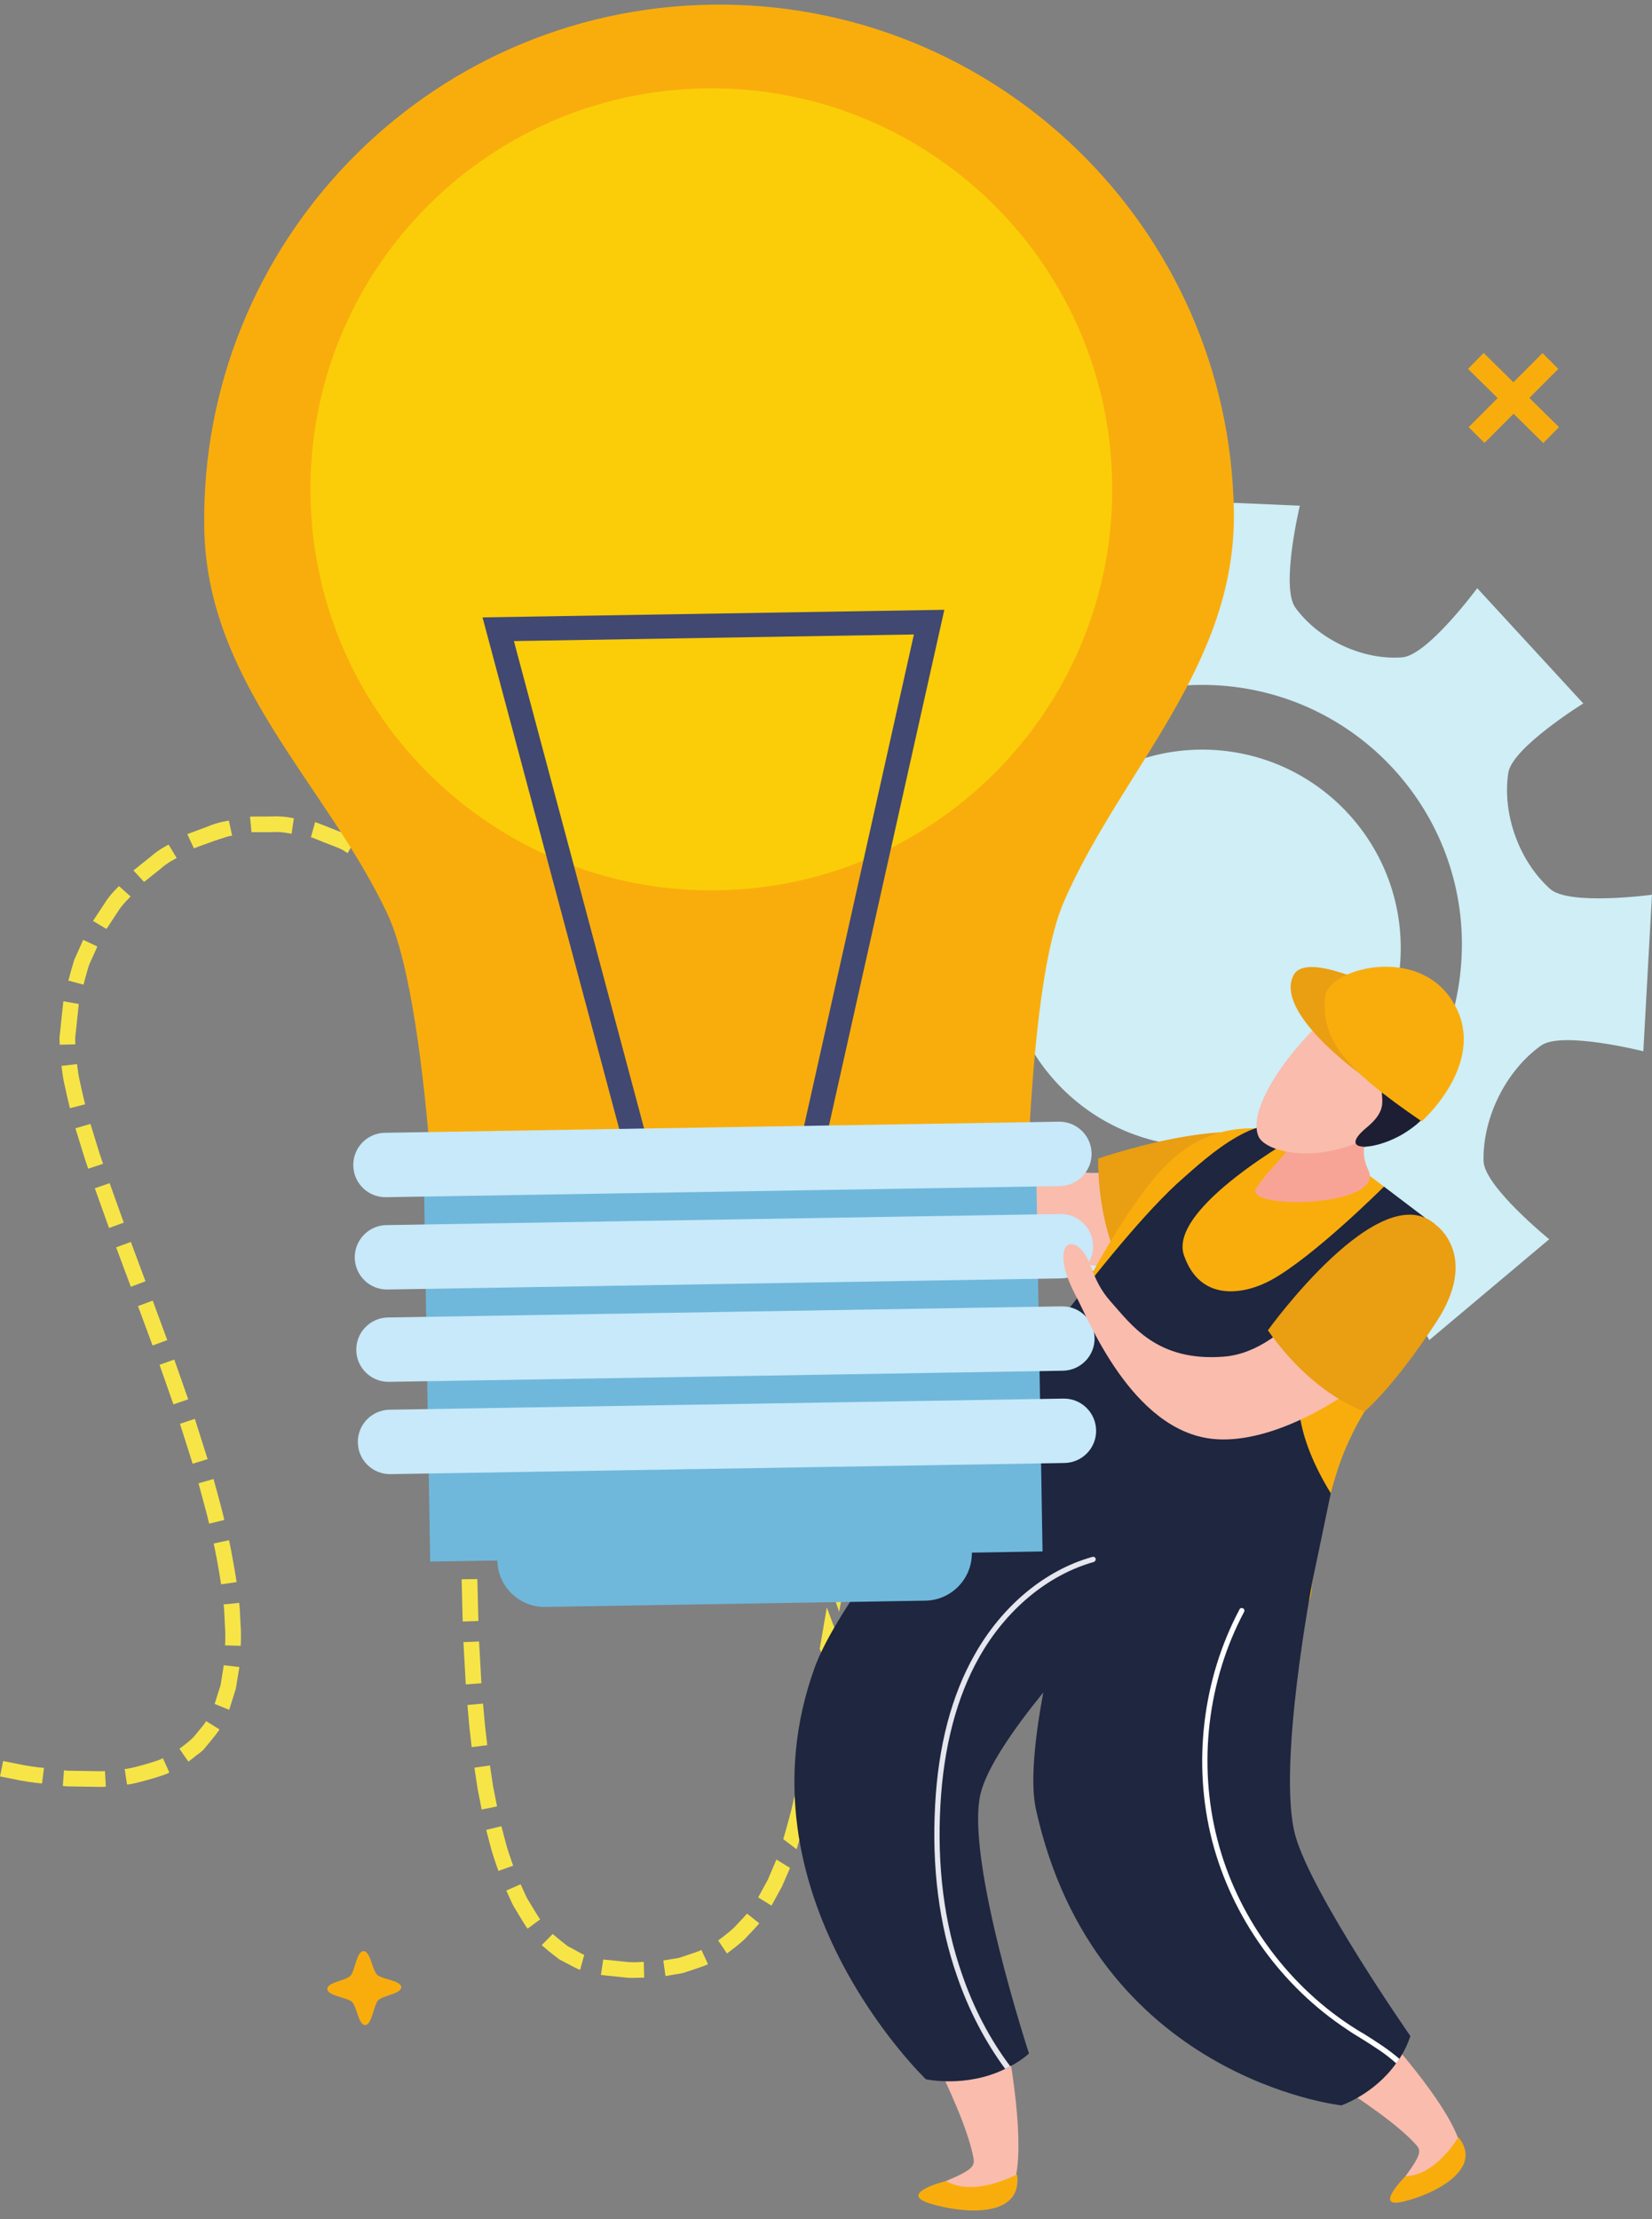 <?xml version="1.0" encoding="UTF-8"?><svg xmlns="http://www.w3.org/2000/svg" xmlns:xlink="http://www.w3.org/1999/xlink" height="1764.8" preserveAspectRatio="xMidYMid meet" version="1.0" viewBox="567.9 344.2 1314.2 1764.8" width="1314.2" zoomAndPan="magnify"><rect x="567.9" y="344.2" width="1314.2" height="1764.8" fill="#808080" stroke="none"/><g><g><path d="M 1499.461 1863.891 L 1487.441 1867.602 C 1487.441 1867.602 1487.809 1869.59 1488.34 1872.559 C 1488.859 1875.5 1489.629 1879.469 1490.77 1883.73 C 1491.711 1887.871 1492.93 1892.039 1494.09 1895.172 C 1495.141 1898.289 1495.84 1900.391 1495.84 1900.391 L 1507.461 1895.852 C 1507.461 1895.852 1506.809 1893.969 1505.891 1891.172 C 1504.84 1888.43 1503.711 1884.59 1502.828 1880.57 C 1501.762 1876.781 1500.98 1872.48 1500.449 1869.219 C 1499.859 1866.031 1499.461 1863.891 1499.461 1863.891" fill="#f7e547"/></g><g><path d="M 1494.5 1812.301 L 1482.609 1819.871 C 1482.609 1819.871 1483.16 1827.891 1483.711 1835.949 C 1484.488 1843.961 1485.262 1851.98 1485.262 1851.98 L 1497.262 1847.02 C 1497.262 1847.02 1496.469 1838.359 1495.66 1829.68 C 1495.07 1820.98 1494.5 1812.301 1494.5 1812.301" fill="#f7e547"/></g><g><path d="M 1492.121 1760.66 L 1480.559 1771.91 L 1481.801 1804.129 L 1493.578 1795.281 L 1492.121 1760.66" fill="#f7e547"/></g><g><path d="M 1489.5 1709.641 L 1478.68 1723.93 L 1480.012 1756.129 L 1491.359 1743.82 L 1489.5 1709.641" fill="#f7e547"/></g><g><path d="M 1485.078 1659.461 L 1475.23 1676.07 C 1475.23 1676.07 1475.969 1684.09 1476.672 1692.129 C 1477.23 1700.172 1477.809 1708.191 1477.809 1708.191 L 1488.32 1693.09 C 1488.32 1693.09 1487.602 1684.648 1486.879 1676.238 C 1485.98 1667.852 1485.078 1659.461 1485.078 1659.461" fill="#f7e547"/></g><g><path d="M 1477.039 1610.191 L 1468.41 1628.59 C 1468.398 1628.59 1470.039 1636.461 1471.219 1644.461 C 1472.621 1652.391 1473.461 1660.391 1473.461 1660.391 L 1482.941 1643.148 C 1482.941 1643.148 1481.91 1634.84 1480.289 1626.621 C 1478.879 1618.34 1477.039 1610.191 1477.039 1610.191" fill="#f7e547"/></g><g><path d="M 1462.719 1562.672 L 1455.469 1582.41 C 1455.469 1582.41 1458.531 1589.898 1460.711 1597.641 C 1463.289 1605.289 1465 1613.18 1465 1613.18 L 1473.211 1594.34 C 1473.211 1594.34 1471.27 1586.211 1468.469 1578.359 C 1466.039 1570.34 1462.719 1562.672 1462.719 1562.672" fill="#f7e547"/></g><g><path d="M 1437.98 1519.609 L 1432.469 1540.5 C 1432.469 1540.5 1437.34 1546.93 1441.59 1553.789 C 1443.578 1557.27 1445.59 1560.73 1447.109 1563.41 C 1448.391 1566.121 1449.262 1567.922 1449.262 1567.922 L 1455.969 1547.801 C 1455.969 1547.801 1455.051 1545.898 1453.648 1543.109 C 1452.031 1540.422 1449.891 1536.828 1447.73 1533.25 C 1443.18 1526.211 1437.98 1519.609 1437.98 1519.609" fill="#f7e547"/></g><g><path d="M 1398.828 1488.77 L 1395.512 1510.539 C 1395.512 1510.539 1402.922 1513.781 1409.328 1518.762 C 1416.211 1523 1421.57 1529.18 1421.781 1528.961 L 1426.629 1507.699 C 1426.629 1507.699 1425.02 1506.301 1422.641 1504.25 C 1420.34 1502.102 1417.059 1499.449 1413.449 1497.23 C 1406.66 1492.141 1398.828 1488.738 1398.828 1488.77" fill="#f7e547"/></g><g><path d="M 1350.262 1476.18 L 1349.41 1498.32 C 1349.41 1498.32 1357.461 1498.949 1365.371 1500.48 C 1369.32 1501.379 1373.238 1502.281 1376.148 1502.969 C 1379.102 1503.699 1380.949 1504.531 1380.949 1504.531 L 1383.488 1482.559 C 1383.488 1482.559 1381.539 1481.691 1378.422 1480.941 C 1375.32 1480.262 1371.211 1479.32 1367.07 1478.41 C 1358.73 1476.828 1350.262 1476.18 1350.262 1476.18" fill="#f7e547"/></g><g><path d="M 1300.73 1483.059 L 1302.398 1505.078 C 1302.531 1505.43 1309.719 1501.379 1317.719 1500.238 C 1321.68 1499.5 1325.648 1498.82 1328.629 1498.27 C 1331.641 1498.23 1333.648 1498.172 1333.648 1498.172 L 1333.648 1476 C 1333.648 1476 1331.531 1476.051 1328.34 1476.129 C 1325.219 1476.68 1321.059 1477.398 1316.871 1478.078 C 1308.449 1479.281 1300.828 1483.441 1300.73 1483.059" fill="#f7e547"/></g><g><path d="M 1262.75 1514.52 L 1266.551 1535.922 C 1266.289 1535.738 1271.488 1529.551 1276.48 1523.281 C 1282.488 1517.879 1288.391 1512.379 1288.711 1512.77 L 1286.238 1490.93 C 1285.961 1490.48 1279.672 1496.129 1273.328 1501.621 C 1270.66 1504.828 1267.988 1508.02 1265.961 1510.43 C 1263.879 1512.77 1262.75 1514.52 1262.75 1514.52" fill="#f7e547"/></g><g><path d="M 1241.289 1558.84 L 1246.621 1579.43 C 1246.621 1579.43 1249.309 1571.828 1252 1564.219 C 1255.121 1556.809 1258.602 1549.551 1258.602 1549.551 L 1254.25 1528.422 C 1254.25 1528.422 1250.488 1535.809 1247.16 1543.391 C 1244.211 1551.109 1241.289 1558.84 1241.289 1558.84" fill="#f7e547"/></g><g><path d="M 1228.82 1606.539 L 1235.449 1626.078 C 1235.449 1626.078 1236.82 1618.121 1238.621 1610.281 C 1240.48 1602.449 1242.328 1594.621 1242.328 1594.621 L 1236.539 1574.32 C 1236.52 1574.32 1234.461 1582.379 1232.41 1590.359 C 1230.379 1598.379 1228.82 1606.539 1228.82 1606.539" fill="#f7e547"/></g><g><path d="M 1219.988 1655.461 L 1227.879 1673.469 L 1232.719 1641.621 L 1225.66 1622.52 L 1219.988 1655.461" fill="#f7e547"/></g><g><path d="M 1212.148 1705.359 L 1221.238 1721 L 1225.719 1689.09 L 1217.41 1671.719 L 1212.148 1705.359" fill="#f7e547"/></g><g><path d="M 1203.32 1756.18 L 1213.309 1768.352 C 1213.309 1768.352 1214.828 1760.422 1216.301 1752.5 C 1217.59 1744.57 1218.898 1736.609 1218.898 1736.609 L 1209.461 1721.949 C 1209.461 1721.949 1208.012 1730.531 1206.551 1739.039 C 1204.949 1747.629 1203.32 1756.18 1203.32 1756.18" fill="#f7e547"/></g><g><path d="M 1190.988 1806.801 L 1201.609 1814.879 C 1201.609 1814.879 1204.039 1807.172 1206.141 1799.391 C 1208.48 1791.711 1210.031 1783.801 1210.031 1783.801 L 1199.801 1772.961 C 1199.801 1772.961 1198.16 1781.531 1195.711 1789.969 C 1193.52 1798.469 1190.988 1806.801 1190.988 1806.801" fill="#f7e547"/></g><g><path d="M 1171.031 1853.18 L 1181.641 1859.691 C 1181.641 1859.691 1185.789 1852.129 1189.961 1844.52 C 1193.172 1837.148 1196.391 1829.73 1196.391 1829.73 L 1185.551 1823.039 C 1185.551 1823.039 1182.141 1831.012 1178.77 1839.02 C 1174.922 1846.102 1171.031 1853.18 1171.031 1853.18" fill="#f7e547"/></g><g><path d="M 1139.23 1887.391 L 1146.18 1897.75 C 1146.18 1897.75 1153.441 1892.59 1159.969 1886.691 C 1166.051 1880.262 1172.129 1873.922 1171.84 1873.68 L 1162.07 1865.969 C 1162.34 1866.211 1156.809 1871.871 1151.43 1877.609 C 1145.59 1882.82 1139.23 1887.391 1139.23 1887.391" fill="#f7e547"/></g><g><path d="M 1095.578 1903.32 L 1097.309 1915.672 C 1097.309 1915.672 1099.488 1915.34 1102.691 1914.789 C 1105.941 1914.09 1110.359 1913.922 1114.488 1912.199 C 1122.879 1909.461 1131.23 1906.641 1131.078 1906.199 L 1125.871 1894.879 C 1126.031 1895.301 1118.551 1897.73 1111.102 1900.238 C 1107.469 1901.789 1103.379 1901.879 1100.48 1902.531 C 1097.531 1903.031 1095.578 1903.32 1095.578 1903.32" fill="#f7e547"/></g><g><path d="M 1047.781 1902.551 L 1045.961 1914.859 C 1045.961 1914.859 1054.512 1915.738 1063.078 1916.609 C 1067.34 1917.238 1071.648 1917.262 1074.93 1917.051 C 1078.16 1917.02 1080.352 1916.941 1080.352 1916.941 L 1080.02 1904.48 C 1080 1904.172 1072 1905.391 1063.93 1904.172 C 1055.871 1903.379 1047.781 1902.551 1047.781 1902.551" fill="#f7e547"/></g><g><path d="M 1007.629 1882.23 L 998.859 1891.102 C 998.859 1891.102 1005.512 1897.07 1012.809 1902.422 C 1021.051 1906.82 1029.531 1911.359 1029.422 1910.66 L 1032.699 1898.66 C 1032.09 1899.141 1026.102 1895.172 1019.559 1891.949 C 1013.512 1887.391 1007.629 1882.25 1007.629 1882.23" fill="#f7e547"/></g><g><path d="M 982.066 1842.68 L 970.676 1847.719 C 970.676 1847.719 971.559 1849.699 972.906 1852.648 C 974.215 1855.578 975.891 1859.578 978.324 1863.211 C 982.785 1870.711 987.32 1878.121 987.688 1877.961 L 997.699 1870.531 C 997.402 1870.789 993.273 1863.949 989.18 1857.07 C 986.934 1853.789 985.363 1850.051 984.129 1847.262 C 982.895 1844.48 982.066 1842.68 982.066 1842.68" fill="#f7e547"/></g><g><path d="M 966.766 1796.52 L 954.676 1799.488 C 954.676 1799.488 956.848 1807.73 959.008 1815.93 C 961.477 1824.078 964.406 1832.109 964.406 1832.109 L 976.129 1827.91 C 976.129 1827.91 973.348 1820.238 970.949 1812.43 C 968.848 1804.461 966.766 1796.52 966.766 1796.52" fill="#f7e547"/></g><g><path d="M 957.641 1748.199 L 945.309 1749.988 C 945.309 1749.988 946.598 1758.34 947.836 1766.691 C 949.477 1774.988 951.078 1783.281 951.078 1783.281 L 963.301 1780.781 C 963.301 1780.781 961.715 1772.672 960.129 1764.57 C 958.875 1756.371 957.641 1748.199 957.641 1748.199" fill="#f7e547"/></g><g><path d="M 952.168 1699.059 L 939.762 1700.109 C 939.762 1700.109 940.52 1708.48 941.238 1716.898 C 942.195 1725.238 943.133 1733.621 943.133 1733.621 L 955.523 1732.09 C 955.523 1732.09 954.562 1723.852 953.641 1715.629 C 952.922 1707.352 952.168 1699.059 952.168 1699.059" fill="#f7e547"/></g><g><path d="M 949.016 1649.641 L 936.57 1650.16 L 938.434 1683.719 L 950.859 1682.84 L 949.016 1649.641" fill="#f7e547"/></g><g><path d="M 947.613 1599.98 L 935.152 1600.18 L 936 1633.75 L 948.465 1633.309 L 947.613 1599.98" fill="#f7e547"/></g><g><path d="M 947.227 1550.281 L 934.746 1550.281 L 934.895 1583.801 L 947.355 1583.648 L 947.227 1550.281" fill="#f7e547"/></g><g><path d="M 947.598 1500.551 L 935.133 1500.398 L 934.84 1533.859 L 947.301 1533.93 L 947.598 1500.551" fill="#f7e547"/></g><g><path d="M 948.371 1450.781 L 935.926 1450.559 L 935.355 1484.02 L 947.816 1484.199 L 948.371 1450.781" fill="#f7e547"/></g><g><path d="M 949.309 1400.969 L 936.832 1400.711 L 936.238 1434.191 L 948.684 1434.391 L 949.309 1400.969" fill="#f7e547"/></g><g><path d="M 950.066 1351.09 L 937.586 1350.949 L 937.125 1384.379 L 949.586 1384.551 L 950.066 1351.09" fill="#f7e547"/></g><g><path d="M 950.27 1301.18 L 937.824 1301.23 L 937.754 1334.609 L 950.195 1334.699 L 950.27 1301.18" fill="#f7e547"/></g><g><path d="M 949.496 1251.18 L 937.051 1251.57 L 937.715 1284.879 L 950.156 1284.75 L 949.496 1251.18" fill="#f7e547"/></g><g><path d="M 946.93 1201.141 L 934.488 1202.129 C 934.488 1202.129 935.227 1210.391 935.594 1218.68 C 936.074 1226.98 936.52 1235.309 936.52 1235.309 L 948.961 1234.738 C 948.961 1234.738 948.516 1226.352 948.039 1217.949 C 947.672 1209.539 946.914 1201.141 946.93 1201.141" fill="#f7e547"/></g><g><path d="M 940.887 1151.109 L 928.609 1153.262 C 928.609 1153.262 930.25 1161.301 931.117 1169.52 C 932.129 1177.738 933.105 1185.949 933.105 1185.949 L 945.492 1184.711 C 945.492 1184.711 944.516 1176.25 943.445 1167.879 C 942.582 1159.48 940.887 1151.109 940.887 1151.109" fill="#f7e547"/></g><g><path d="M 927.078 1101.82 L 915.633 1106.762 L 916.109 1107.699 L 921.492 1122.328 C 922.988 1127.309 924.129 1132.449 925.492 1137.52 L 937.605 1134.719 C 936.203 1129.34 935.008 1123.922 933.383 1118.551 L 927.559 1102.77 L 927.078 1101.82" fill="#f7e547"/></g><g><path d="M 901.105 1057.719 L 891.137 1065.23 C 891.137 1065.23 895.926 1071.699 900.738 1078.262 C 904.5 1085.48 908.258 1092.672 908.258 1092.672 L 919.281 1086.871 C 919.281 1086.871 915.301 1079.27 911.301 1071.641 C 906.195 1064.711 901.105 1057.719 901.105 1057.719" fill="#f7e547"/></g><g><path d="M 865.016 1021.059 L 857.695 1031.109 C 857.695 1031.109 859.445 1032.059 861.824 1033.91 C 864.016 1035.988 866.969 1038.762 869.879 1041.5 C 875.742 1047.031 881.621 1052.531 881.621 1052.531 L 890.895 1044.23 C 890.895 1044.23 884.59 1038.262 878.246 1032.301 C 875.078 1029.32 871.926 1026.328 869.527 1024.121 C 866.949 1022.109 865.031 1021.059 865.016 1021.059" fill="#f7e547"/></g><g><path d="M 818.543 998.129 L 815.227 1010.129 C 815.336 1009.699 822.652 1012.988 830.117 1015.809 C 833.805 1017.352 837.656 1018.531 840.238 1020.012 C 842.781 1021.629 844.461 1022.699 844.461 1022.699 L 850.598 1011.84 C 850.598 1011.84 848.754 1010.699 846.008 1008.93 C 843.152 1007.328 838.93 1006 834.91 1004.32 C 826.746 1001.191 818.652 997.711 818.543 998.129" fill="#f7e547"/></g><g><path d="M 766.781 993.719 L 768.016 1006.129 C 768.016 1006.02 770.008 1005.961 773.012 1005.98 C 775.996 1006 780 1005.98 784 1005.98 C 792.035 1005.34 799.852 1007.328 799.852 1007.328 L 801.656 994.98 C 801.656 994.98 793.066 992.91 784.273 993.52 C 779.906 993.539 775.535 993.559 772.258 993.578 C 768.957 993.539 766.801 993.629 766.781 993.719" fill="#f7e547"/></g><g><path d="M 716.902 1007.551 L 722.152 1018.852 C 722.152 1018.852 752.219 1007.461 752.605 1009 L 749.969 996.82 C 749.969 996.82 741.23 997.941 733.215 1001.48 C 725.027 1004.512 716.902 1007.551 716.902 1007.551" fill="#f7e547"/></g><g><path d="M 674.078 1036.422 L 682.523 1045.578 C 682.523 1045.578 688.809 1040.578 695.133 1035.551 C 701.105 1030.059 708.457 1026.59 708.457 1026.59 L 702.062 1015.898 C 702.043 1015.898 694.152 1019.711 687.664 1025.578 C 680.863 1030.98 674.078 1036.422 674.078 1036.422" fill="#f7e547"/></g><g><path d="M 641.895 1076.602 L 652.605 1082.98 C 652.605 1082.98 657.027 1076.23 661.473 1069.52 C 665.691 1062.57 672.016 1057.32 671.738 1057.121 L 662.484 1048.82 C 662.742 1049.012 655.996 1054.719 651.445 1062.09 C 646.672 1069.371 641.895 1076.602 641.895 1076.602" fill="#f7e547"/></g><g><path d="M 622.301 1124.059 L 634.34 1127.25 C 634.34 1127.25 636.328 1119.379 638.707 1111.68 C 642.023 1104.34 645.359 1096.949 645.359 1096.949 L 634.098 1091.641 C 634.098 1091.641 630.539 1099.531 627 1107.441 C 624.438 1115.68 622.301 1124.059 622.301 1124.059" fill="#f7e547"/></g><g><path d="M 615.391 1175.031 L 627.828 1174.738 C 627.828 1174.738 627.773 1172.73 627.703 1169.711 C 628.016 1166.719 628.457 1162.719 628.883 1158.699 C 629.73 1150.648 630.574 1142.629 630.574 1142.629 L 618.301 1140.512 C 618.301 1140.512 617.398 1149.059 616.477 1157.672 C 616.016 1162 615.57 1166.328 615.223 1169.578 C 615.312 1172.84 615.391 1175.031 615.391 1175.031" fill="#f7e547"/></g><g><path d="M 623.535 1225.512 L 635.609 1222.41 C 635.629 1222.41 633.582 1214.41 631.906 1206.391 C 630.926 1202.391 630.207 1198.371 629.859 1195.422 C 629.434 1192.422 629.141 1190.43 629.141 1190.43 L 616.77 1191.898 C 616.77 1191.898 617.086 1194.059 617.543 1197.281 C 617.91 1200.531 618.688 1204.789 619.703 1208.922 C 621.453 1217.281 623.535 1225.512 623.535 1225.512" fill="#f7e547"/></g><g><path d="M 638.043 1273.641 L 649.879 1269.711 C 649.879 1269.711 647.094 1261.84 644.734 1253.871 C 642.301 1245.949 639.852 1238.02 639.852 1238.02 L 627.887 1241.488 C 627.887 1241.488 630.375 1249.559 632.863 1257.621 C 635.277 1265.73 638.043 1273.641 638.043 1273.641" fill="#f7e547"/></g><g><path d="M 654.652 1320.809 L 666.355 1316.512 L 655.109 1285.121 L 643.332 1289.23 L 654.652 1320.809" fill="#f7e547"/></g><g><path d="M 671.98 1367.551 L 683.629 1363.172 L 671.996 1331.871 L 660.293 1336.18 L 671.98 1367.551" fill="#f7e547"/></g><g><path d="M 689.27 1414.25 L 700.957 1409.93 L 689.379 1378.52 L 677.676 1382.91 L 689.27 1414.25" fill="#f7e547"/></g><g><path d="M 705.859 1461.07 L 717.637 1457.031 L 706.523 1425.398 L 694.816 1429.602 L 705.859 1461.07" fill="#f7e547"/></g><g><path d="M 721.141 1508.262 L 733.066 1504.621 L 722.91 1472.57 L 711.074 1476.488 L 721.141 1508.262" fill="#f7e547"/></g><g><path d="M 734.266 1555.922 L 746.375 1552.961 C 746.375 1552.988 744.457 1544.77 742.191 1536.66 C 739.98 1528.531 737.785 1520.398 737.785 1520.398 L 725.82 1523.828 C 725.82 1523.828 727.98 1531.809 730.137 1539.852 C 732.402 1547.828 734.266 1555.922 734.266 1555.922" fill="#f7e547"/></g><g><path d="M 743.777 1604.18 L 756.129 1602.398 C 756.129 1602.398 754.895 1594.012 753.309 1585.711 C 751.906 1577.32 750.082 1569.102 750.082 1569.102 L 737.879 1571.699 C 737.879 1571.699 739.684 1579.801 741.051 1587.91 C 742.598 1596.02 743.777 1604.18 743.777 1604.18" fill="#f7e547"/></g><g><path d="M 746.949 1652.699 L 759.391 1653.09 C 759.371 1653.09 759.961 1644.461 759.262 1635.961 C 759.039 1631.699 758.836 1627.41 758.672 1624.219 C 758.488 1621.031 758.152 1618.91 758.137 1618.91 L 745.75 1620.148 C 745.75 1620.148 746.082 1622.148 746.266 1625.23 C 746.395 1628.289 746.613 1632.391 746.801 1636.461 C 747.48 1644.641 746.949 1652.699 746.949 1652.699" fill="#f7e547"/></g><g><path d="M 738.652 1699.32 L 750.246 1703.93 C 750.246 1703.93 752.863 1695.5 755.52 1687.109 C 756.938 1678.531 758.32 1669.941 758.32 1669.941 L 745.934 1668.5 C 745.934 1668.5 744.68 1676.391 743.391 1684.281 C 741.031 1691.801 738.652 1699.32 738.652 1699.32" fill="#f7e547"/></g><g><path d="M 710.688 1735 L 717.77 1745.199 C 717.77 1745.199 719.535 1743.852 722.191 1741.77 C 724.625 1739.488 728.863 1737.422 731.426 1733.66 C 737.27 1726.82 742.836 1719.738 742.375 1719.48 L 731.777 1712.898 C 732.219 1713.23 727.316 1719.148 722.395 1725.07 C 717.176 1730.672 710.469 1734.75 710.688 1735" fill="#f7e547"/></g><g><path d="M 667.059 1750.879 L 668.918 1763.191 C 669.066 1764.68 703.039 1755.191 702.539 1753.621 L 697.398 1742.27 C 698.098 1743.578 667.406 1752.199 667.059 1750.879" fill="#f7e547"/></g><g><path d="M 618.816 1752.039 L 617.859 1764.441 C 617.859 1764.48 619.941 1764.891 623.184 1764.891 C 626.395 1764.891 630.668 1764.98 634.945 1765.07 C 639.238 1765.129 643.535 1765.219 646.742 1765.238 C 649.934 1765.441 652.09 1765.031 652.09 1765.031 L 651.391 1752.59 C 651.445 1752.941 643.277 1752.762 635.133 1752.609 C 631.055 1752.539 626.98 1752.48 623.922 1752.422 C 620.883 1752.48 618.816 1752.039 618.816 1752.039" fill="#f7e547"/></g><g><path d="M 570.395 1744.699 L 567.922 1756.922 C 567.922 1756.922 576.234 1758.559 584.512 1760.238 C 592.824 1761.82 601.34 1762.531 601.34 1762.531 L 602.891 1750.18 C 602.891 1750.18 594.688 1749.488 586.598 1747.93 C 578.484 1746.309 570.395 1744.699 570.395 1744.699" fill="#f7e547"/></g><g><path d="M 1603.789 1098.871 C 1601.949 1142.789 1564.801 1176.781 1520.91 1174.891 C 1476.949 1172.969 1442.879 1135.879 1444.691 1091.922 C 1446.68 1048.031 1483.809 1014.039 1527.68 1015.879 C 1571.602 1017.781 1605.691 1054.898 1603.789 1098.871" fill="#cfeef6"/></g><g><path d="M 1515.465 1301.711 C 1401.539 1296.789 1313.125 1200.426 1318.09 1086.484 C 1323.031 972.566 1419.344 884.191 1533.281 889.074 C 1647.176 894.016 1735.703 990.371 1730.672 1104.312 C 1725.797 1218.219 1629.465 1306.609 1515.465 1301.711 Z M 1801.117 1051.199 C 1776.094 1028.879 1762.805 990.926 1767.793 958.758 C 1770.887 938.645 1827.441 903.637 1827.441 903.637 L 1743.07 811.957 C 1743.07 811.957 1703.477 865.613 1683.238 866.996 C 1652.27 869.262 1617.262 853.352 1598.43 827.484 C 1586.441 811.043 1601.949 746.371 1601.949 746.371 L 1477.316 740.98 C 1477.316 740.98 1487.086 806.84 1473.828 822.105 C 1455.449 843.246 1422.68 853.996 1395.926 848.641 C 1375.984 844.668 1343.723 786.508 1343.723 786.508 L 1248.234 866.699 C 1248.234 866.699 1299.949 908.578 1300.492 928.816 C 1301.324 962.879 1283.195 1000.418 1254.676 1020.75 C 1238.109 1032.574 1173.461 1016.227 1173.461 1016.227 L 1166.473 1140.766 C 1166.473 1140.766 1232.336 1131.734 1247.426 1145.211 C 1272.516 1167.621 1285.828 1205.562 1280.84 1237.688 C 1277.734 1257.754 1221.09 1292.773 1221.09 1292.773 L 1305.48 1384.441 C 1305.48 1384.441 1345.039 1330.852 1365.305 1329.43 C 1396.215 1327.219 1431.34 1343.148 1450.195 1368.918 C 1462.156 1385.379 1446.754 1450.02 1446.754 1450.02 L 1571.305 1455.41 C 1571.305 1455.41 1561.445 1389.578 1574.699 1374.281 C 1593.117 1353.191 1625.953 1342.391 1652.754 1347.77 C 1672.602 1351.809 1704.922 1409.93 1704.922 1409.93 L 1800.344 1329.73 C 1800.344 1329.73 1748.707 1287.844 1748.094 1267.57 C 1747.332 1233.566 1765.379 1196.027 1793.934 1175.637 C 1810.516 1163.918 1875.199 1180.254 1875.199 1180.254 L 1882.078 1055.75 C 1882.078 1055.75 1816.289 1064.664 1801.117 1051.199" fill="#cfeef6"/></g><g><path d="M 1682.07 1105.016 C 1678.324 1192.102 1604.676 1259.68 1517.559 1255.863 C 1430.535 1252.09 1362.969 1178.5 1366.754 1091.457 C 1370.469 1004.281 1444.105 936.793 1531.18 940.496 C 1618.305 944.305 1685.844 1017.941 1682.07 1105.016" fill="#cfeef6"/></g><g><path d="M 1605.039 1295.352 C 1603.352 1284.75 1588.012 1256.691 1557.648 1256.512 C 1517.078 1256.27 1443.93 1294.98 1395.672 1266.609 C 1347.25 1238.059 1347.781 1200.27 1344.719 1174.871 C 1341.781 1149.449 1352.52 1137.93 1349.09 1123.352 C 1345.719 1108.691 1328.578 1113.488 1323.578 1155.379 C 1321.172 1175.441 1297.551 1273.012 1348.84 1317.488 C 1416.031 1375.871 1614.699 1357.91 1605.039 1295.352" fill="#fabcad"/></g><g><path d="M 1606.609 1274.262 C 1606.609 1274.262 1621.949 1316.012 1560.469 1340.57 C 1499 1365.078 1468.82 1367.281 1468.82 1367.281 C 1468.82 1367.281 1441.672 1333.539 1441.449 1265.629 C 1441.449 1265.629 1593.48 1212.422 1606.609 1274.262" fill="#ea9e11"/></g><g><path d="M 1707.805 1328.438 L 1707.805 1328.227 C 1694.777 1306.543 1671.613 1289.711 1653.945 1276.684 C 1615.027 1247.852 1543.895 1213.742 1488.133 1278.766 C 1469.832 1300.25 1447.945 1334.539 1429.039 1371.555 C 1424.812 1379.559 1420.594 1387.773 1417 1396.203 C 1399.742 1433.012 1375.375 1450.281 1377.328 1475.441 C 1383.008 1548.48 1607.234 1690.973 1611.434 1606.801 C 1611.652 1604.902 1611.855 1603.223 1612.066 1601.332 C 1619.012 1565.359 1624.066 1535.48 1633.762 1507.902 C 1636.668 1499.703 1640.062 1491.703 1644.082 1483.723 C 1653.098 1465.211 1665.512 1447.301 1683.402 1428.363 C 1723.367 1386.504 1722.754 1354.109 1707.805 1328.438" fill="#f9ad0c"/></g><g><path d="M 1260.359 1869.57 C 1284.211 1933.48 1333.02 2014.18 1342.109 2059.289 C 1343.559 2066.488 1343.012 2069.281 1320.48 2078.73 C 1297.91 2088.02 1321.738 2099.25 1361.781 2094.441 C 1401.871 2089.609 1359.09 1899.148 1329.68 1810.84 C 1303.988 1733.66 1232.629 1795.359 1260.359 1869.57" fill="#fabcad"/></g><g><path d="M 1377 2073.352 C 1377 2073.352 1343.441 2091.969 1320.48 2078.73 C 1320.48 2078.73 1281.57 2088.301 1307.32 2096.469 C 1333.172 2104.609 1381.809 2108.98 1377 2073.352" fill="#f9ad0c"/></g><g><path d="M 1538.988 1938.23 C 1588.281 1977.391 1665.188 2017.992 1693.879 2049.289 C 1698.434 2054.121 1699.285 2056.703 1685.973 2074.902 C 1672.598 2092.93 1696.699 2090.492 1726.125 2067.582 C 1755.492 2044.723 1631.07 1914.73 1565.77 1858.82 C 1508.777 1810.07 1481.809 1892.793 1538.988 1938.23" fill="#fabcad"/></g><g><path d="M 1728.047 2043.781 C 1728.047 2043.781 1710.383 2074.398 1685.977 2074.898 C 1685.977 2074.898 1659.785 2100.98 1684.098 2095.121 C 1708.355 2089.391 1748.859 2069.57 1728.047 2043.781" fill="#f9ad0c"/></g><g><path d="M 1689.902 1963.453 C 1687.609 1970.184 1684.656 1976.281 1681.09 1981.531 C 1680.438 1982.812 1679.598 1984.082 1678.551 1985.113 C 1661.07 2009.723 1634.996 2018.551 1634.996 2018.551 C 1634.996 2018.551 1439.094 1997.109 1391.98 1782.914 C 1387.543 1762.711 1390.719 1728.633 1397.859 1690.125 C 1373.664 1720.004 1353.051 1749.883 1348.004 1770.512 C 1335.395 1821.621 1386.496 1977.332 1386.496 1977.332 C 1381.676 1981.531 1376.629 1984.91 1371.559 1987.434 C 1370.281 1988.262 1368.812 1989.113 1367.555 1989.531 C 1336.227 2004.891 1304.461 1997.762 1304.461 1997.762 C 1304.461 1997.762 1150.637 1850.453 1216.078 1670.145 C 1243.645 1594.602 1411.742 1406.461 1411.742 1406.461 L 1459.941 1461.203 L 1626.566 1531.723 L 1612.062 1601.336 C 1612.062 1601.336 1583.48 1750.191 1598.398 1804.062 C 1611.43 1850.781 1689.902 1963.453 1689.902 1963.453" fill="#1e2640"/></g><g><path d="M 1439.531 1583.648 C 1439.75 1584.922 1439.102 1585.969 1438.051 1586.391 C 1401.461 1596.699 1368.191 1624.27 1346.75 1662.359 C 1328.871 1694.121 1318.551 1733.68 1316.02 1779.762 C 1313.301 1828.371 1318.961 1873.609 1333.262 1914.422 C 1342.531 1941.352 1355.359 1965.98 1371.559 1987.43 C 1370.289 1988.262 1368.82 1989.109 1367.559 1989.531 C 1351.602 1967.879 1338.531 1942.84 1329.281 1915.891 C 1314.789 1874.449 1309.09 1828.57 1311.82 1779.539 C 1314.328 1732.629 1324.871 1692.422 1343.16 1660.262 C 1365.039 1621.309 1399.141 1592.922 1436.801 1582.379 C 1438.051 1581.969 1439.102 1582.621 1439.531 1583.648" fill="#e5e6ee"/></g><g><path d="M 1681.102 1981.531 C 1680.441 1982.809 1679.605 1984.078 1678.562 1985.109 C 1670.375 1977.551 1660.473 1971.449 1650.777 1965.352 C 1647.219 1963.23 1643.426 1960.93 1639.836 1958.398 C 1587.238 1923.891 1547.883 1868.98 1532.121 1807.949 C 1516.539 1746.93 1524.324 1679.82 1553.996 1624.051 C 1554.398 1623 1555.656 1622.801 1556.762 1623.23 C 1557.781 1623.848 1558.203 1625.098 1557.566 1626.148 C 1528.543 1680.871 1520.758 1746.711 1536.301 1806.91 C 1551.676 1867.078 1590.395 1920.941 1642.145 1955.031 C 1645.746 1957.352 1649.305 1959.648 1653.098 1961.77 C 1662.762 1967.879 1672.469 1973.98 1681.102 1981.531" fill="#fff"/></g><g><path d="M 1648.762 1362.121 C 1620.23 1393.953 1569.512 1438.871 1626.566 1531.723 C 1626.566 1531.723 1381.164 1620.5 1347.703 1481.273 C 1347.703 1481.273 1451.363 1331.332 1509.367 1280.918 C 1526.02 1266.449 1574.348 1220.492 1602.293 1246.172 C 1602.293 1246.172 1496.703 1304.711 1509.754 1342.484 C 1522.781 1380.277 1558.102 1373.711 1579.262 1362.121 C 1613.203 1343.484 1668.883 1287.883 1668.883 1287.883 L 1701.734 1312.77 C 1701.734 1312.77 1673.059 1335.008 1648.762 1362.121" fill="#1e2640"/></g><g><path d="M 1673.93 1221.285 C 1673.93 1221.285 1642.391 1245.973 1656.43 1274.809 C 1670.918 1304.344 1555.531 1306.738 1567.383 1288.922 C 1582.613 1265.926 1602.422 1257.754 1604.672 1223.625 L 1673.93 1221.285" fill="#f7a497"/></g><g><path d="M 1653.391 1133.742 C 1622.633 1142.801 1556.758 1217.738 1568.973 1247.762 C 1574.422 1260.879 1618.316 1271.301 1662.199 1245.91 C 1680.23 1235.57 1707.605 1212.75 1706.684 1175.457 C 1706.223 1158.559 1689.102 1123.16 1653.391 1133.742" fill="#fabcad"/></g><g><path d="M 1626.918 1133.434 C 1616.855 1141.949 1616.91 1145.062 1646.992 1166.48 C 1677.012 1187.906 1683.723 1188.531 1676.48 1194.609 C 1655.234 1212.555 1680.703 1219.773 1655.066 1240.926 C 1629.469 1262.172 1665.094 1259.438 1688.336 1243.246 C 1692.969 1239.902 1717.719 1224.996 1718.957 1183.168 C 1720.465 1134.371 1663.984 1102.336 1626.918 1133.434" fill="#1d1d33"/></g><g><path d="M 1653.578 1200.934 C 1653.578 1200.934 1580.785 1150.215 1597.02 1119.625 C 1607.008 1100.766 1664.359 1129.836 1664.359 1129.836 L 1653.578 1200.934" fill="#ea9e11"/></g><g><path d="M 1621.945 1136.992 C 1619.199 1171.109 1636.684 1193.539 1698.852 1235.957 C 1698.852 1235.957 1754.957 1186.562 1721.969 1138.219 C 1692.812 1095.648 1623.699 1115.223 1621.945 1136.992" fill="#f9ad0c"/></g><g><path d="M 1549.465 750.711 C 1545.758 524.512 1359.324 344.203 1133.18 347.922 C 907.023 351.684 726.707 538.027 730.391 764.188 C 732.422 887.254 826.891 967.195 875.797 1070.328 C 913.086 1148.875 918.27 1417.211 918.27 1417.211 L 1383.223 1409.551 C 1383.223 1409.551 1379.531 1141.215 1414.164 1061.465 C 1459.641 956.785 1551.48 873.793 1549.465 750.711" fill="#f9ad0c"/></g><g><path d="M 1452.684 728.074 C 1455.598 904.16 1315.156 1049.34 1139.062 1052.254 C 962.914 1055.117 817.809 914.664 814.895 738.566 C 812 562.508 952.426 417.367 1128.5 414.453 C 1304.617 411.539 1449.809 552.016 1452.684 728.074" fill="#facd08"/></g><g><path d="M 1068.91 1273.488 L 951.762 835.191 L 1319.141 829.148 L 1220.281 1270.98 L 1201.48 1266.762 L 1294.922 848.781 L 976.719 854.031 L 1087.469 1268.551 L 1068.91 1273.488" fill="#414872"/></g><g><path d="M 1397.262 1578.031 L 910.121 1586.078 L 904.922 1270.211 L 1392.039 1262.172 L 1397.262 1578.031" fill="#6fb8db"/></g><g><path d="M 1437.461 1334.871 C 1437.699 1348.969 1426.441 1360.641 1412.23 1360.859 L 876.129 1369.711 C 862.027 1369.949 850.379 1358.672 850.102 1344.531 C 849.879 1330.391 861.18 1318.711 875.281 1318.48 L 1411.379 1309.672 C 1425.559 1309.449 1437.219 1320.711 1437.461 1334.871" fill="#c7e9fa"/></g><g><path d="M 1438.66 1408.309 C 1438.879 1422.391 1427.641 1434.059 1413.43 1434.301 L 877.363 1443.129 C 863.207 1443.371 851.559 1432.109 851.336 1417.969 C 851.113 1403.809 862.34 1392.199 876.516 1391.941 L 1412.629 1383.109 C 1426.809 1382.891 1438.422 1394.121 1438.66 1408.309" fill="#c7e9fa"/></g><g><path d="M 1439.879 1481.66 C 1440.141 1495.828 1428.84 1507.441 1414.66 1507.68 L 878.562 1516.531 C 864.422 1516.77 852.773 1505.488 852.57 1491.328 C 852.332 1477.23 863.594 1465.551 877.754 1465.309 L 1413.801 1456.461 C 1428.012 1456.199 1439.641 1467.539 1439.879 1481.66" fill="#c7e9fa"/></g><g><path d="M 1341.039 1578.93 C 1341.328 1599.699 1324.801 1616.789 1304.129 1617.16 L 1001.68 1622.148 C 981.016 1622.469 963.906 1605.898 963.539 1585.18 C 963.207 1564.488 979.777 1547.41 1000.441 1547.059 L 1302.879 1542.078 C 1323.578 1541.73 1340.672 1558.25 1341.039 1578.93" fill="#6fb8db"/></g><g><path d="M 1436.281 1261.449 C 1436.488 1275.531 1425.219 1287.199 1411.031 1287.461 L 874.949 1296.289 C 860.793 1296.531 849.18 1285.23 848.941 1271.129 C 848.68 1256.949 859.926 1245.301 874.102 1245.078 L 1410.18 1236.25 C 1424.391 1236.012 1436.031 1247.262 1436.281 1261.449" fill="#c7e9fa"/></g><g><path d="M 1715.422 1326.961 C 1708.383 1319.523 1686.312 1310.113 1662.543 1326.586 C 1630.656 1348.621 1594.703 1418.91 1541.43 1423.109 C 1488.012 1427.297 1467.734 1397.449 1451.445 1379.277 C 1435.223 1361.027 1437.301 1346.184 1426.707 1336.621 C 1416.031 1327.016 1405.199 1340.199 1424.246 1375.648 C 1433.367 1392.598 1468.254 1481.801 1532.676 1488.527 C 1617.129 1497.379 1757.172 1370.516 1715.422 1326.961" fill="#fabcad"/></g><g><path d="M 1710.324 1318.516 C 1710.324 1318.516 1745.176 1342.82 1710.465 1395.637 C 1675.859 1448.398 1653.527 1466.625 1653.527 1466.625 C 1653.527 1466.625 1613.828 1455.125 1576.516 1402.168 C 1576.516 1402.168 1666.203 1277.402 1710.324 1318.516" fill="#ea9e11"/></g><g><path d="M 1795.629 696.535 L 1735.738 637.562 L 1748.18 624.922 L 1808.094 683.871 L 1795.629 696.535" fill="#f9ad0c"/></g><g><path d="M 1748.844 696.434 L 1736.27 683.895 L 1795.004 625.035 L 1807.566 637.574 L 1748.844 696.434" fill="#f9ad0c"/></g><g><path d="M 847.078 1915.039 C 850.34 1910.711 851.703 1895.949 857.125 1895.852 C 862.523 1895.762 863.98 1910.922 867.891 1914.641 C 871.797 1918.422 887.336 1919.27 887.098 1924.699 C 886.855 1930.102 871.539 1931.121 868.297 1935.469 C 865.051 1939.801 863.668 1954.922 858.25 1954.66 C 852.828 1954.422 851.816 1939.121 847.484 1935.879 C 843.152 1932.609 828.035 1931.25 828.277 1925.809 C 828.516 1920.41 843.832 1919.391 847.078 1915.039" fill="#f9ad0c"/></g></g></svg>